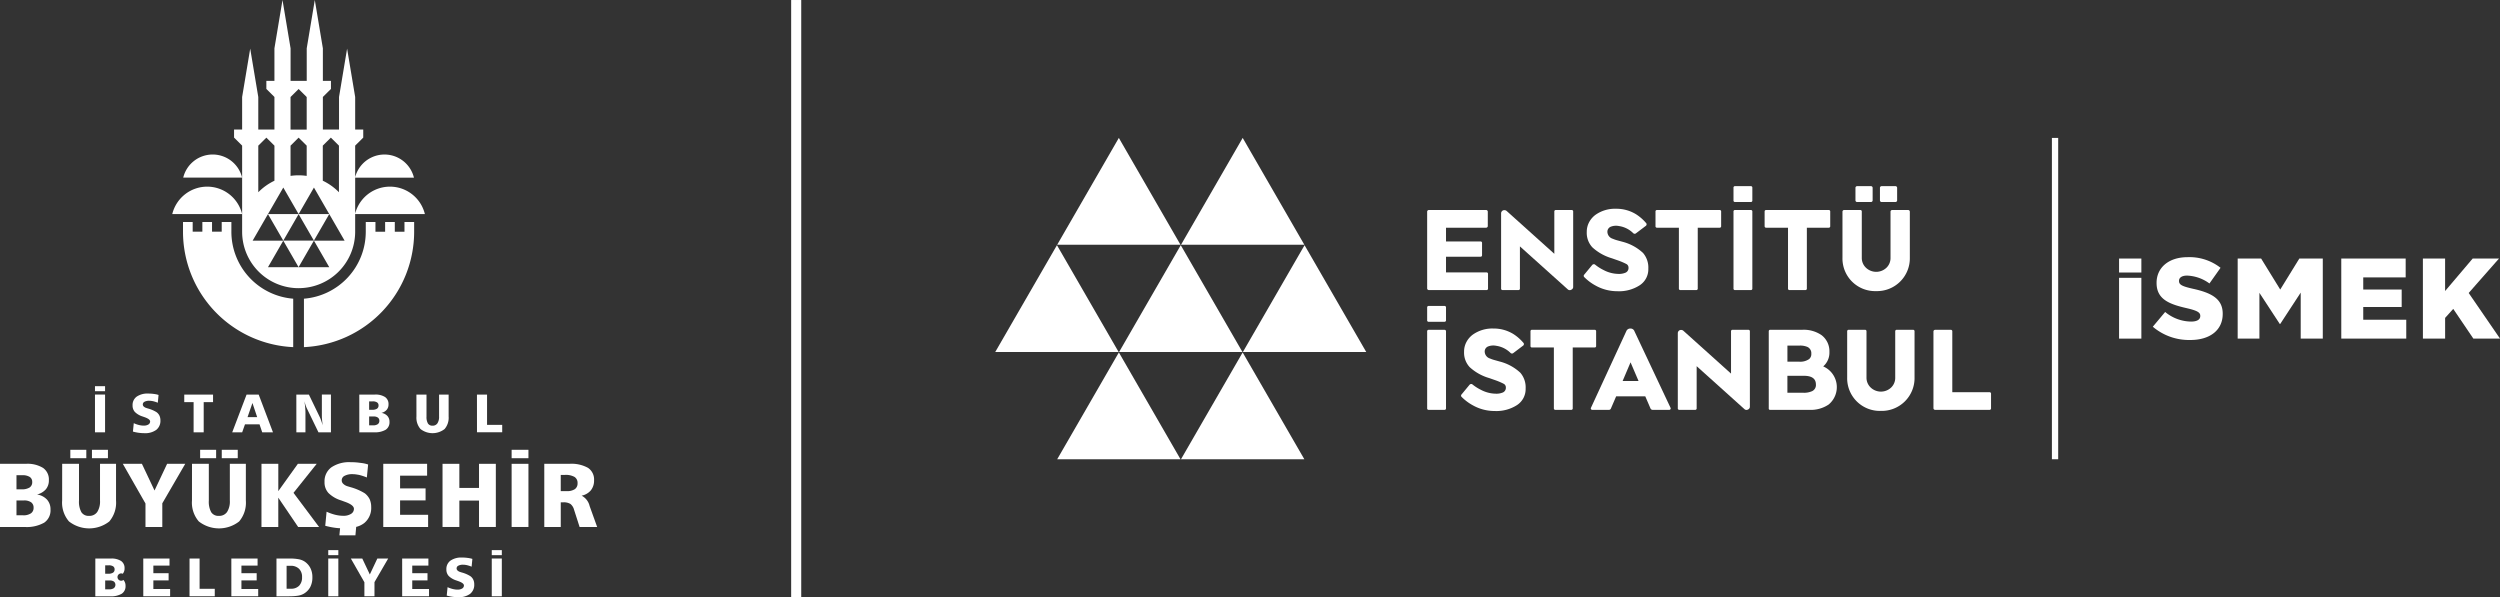 <svg xmlns="http://www.w3.org/2000/svg" width="371.594" height="88.759" viewBox="0 0 371.594 88.759">
  <rect x="0" y="0" width="371.594" height="88.759" fill="#333333" stroke="none"/>
  <g id="Group_14" data-name="Group 14" transform="translate(-154.333 -339.72)">
    <rect id="Rectangle_2" data-name="Rectangle 2" width="1.497" height="88.758" transform="translate(271.93 339.721)" fill="#fff"/>
    <g id="Group_6" data-name="Group 6">
      <g id="Group_5" data-name="Group 5">
        <g id="Group_1" data-name="Group 1">
          <path id="Path_1" data-name="Path 1" d="M177.9,398.424l-.111,1.157a4.868,4.868,0,0,0-.659-.217c-.1-.023-.208-.042-.309-.055a2.369,2.369,0,0,0-.3-.02,1.437,1.437,0,0,0-.708.146.444.444,0,0,0-.254.395.432.432,0,0,0,.128.307,1,1,0,0,0,.393.223l.248.079a4.737,4.737,0,0,1,1.278.549,1.4,1.4,0,0,1,.432.522,1.624,1.624,0,0,1,.14.691,1.7,1.7,0,0,1-.616,1.413,2.8,2.8,0,0,1-1.783.492,6.171,6.171,0,0,1-.84-.059,6.624,6.624,0,0,1-.848-.177l.126-1.251a4.306,4.306,0,0,0,.765.273,3.345,3.345,0,0,0,.359.067,2.644,2.644,0,0,0,.347.024,1.28,1.28,0,0,0,.7-.166.512.512,0,0,0,.258-.451q0-.348-.82-.637l-.3-.106a2.792,2.792,0,0,1-1.141-.667,1.4,1.4,0,0,1-.346-.978,1.531,1.531,0,0,1,.606-1.3,2.819,2.819,0,0,1,1.73-.459,5.711,5.711,0,0,1,.8.052c.129.015.253.035.372.059S177.777,398.387,177.9,398.424Z" fill="#fff" fill-rule="evenodd"/>
          <path id="Path_2" data-name="Path 2" d="M181.721,398.368H186v1.124h-1.39v4.486h-1.5v-4.486h-1.39Z" fill="#fff" fill-rule="evenodd"/>
          <path id="Path_3" data-name="Path 3" d="M191.855,399.62l-.727,2.1h1.43Zm-.872-1.252h1.8l2.124,5.609h-1.6l-.4-1.188h-2.159l-.418,1.188h-1.48Z" fill="#fff" fill-rule="evenodd"/>
          <path id="Path_4" data-name="Path 4" d="M198.379,398.368h1.866l1.625,3.362c.05.1.114.258.193.474.013.037.05.148.11.332.045.137.09.272.135.406q-.072-.418-.1-.773c-.022-.237-.034-.445-.034-.624v-3.177h1.35v5.609h-1.858l-1.688-3.486a5.081,5.081,0,0,1-.217-.521c-.055-.169-.116-.374-.181-.616.026.171.047.318.063.442s.033.284.051.482c.011.115.02.243.028.383s.012.257.012.355v2.961h-1.35Z" fill="#fff" fill-rule="evenodd"/>
          <path id="Path_5" data-name="Path 5" d="M209.2,401.625v1.317h.588a1.18,1.18,0,0,0,.692-.171.578.578,0,0,0,.239-.5.566.566,0,0,0-.217-.483,1.062,1.062,0,0,0-.647-.164Zm0-2.247v1.253h.454a1.276,1.276,0,0,0,.709-.16.553.553,0,0,0,.235-.488.515.515,0,0,0-.221-.453,1.157,1.157,0,0,0-.652-.152Zm-1.463-1.01h2.3a2.636,2.636,0,0,1,1.529.365,1.248,1.248,0,0,1,.515,1.088,1.215,1.215,0,0,1-.269.809,1.5,1.5,0,0,1-.781.462,1.52,1.52,0,0,1,.884.454,1.268,1.268,0,0,1,.311.88,1.314,1.314,0,0,1-.564,1.17,3.153,3.153,0,0,1-1.74.381h-2.181Z" fill="#fff" fill-rule="evenodd"/>
          <path id="Path_6" data-name="Path 6" d="M216.228,398.368h1.5v3.265a1.925,1.925,0,0,0,.213,1.034.756.756,0,0,0,.683.324.833.833,0,0,0,.724-.346,1.737,1.737,0,0,0,.247-1.012v-3.265h1.422v3.264a2.574,2.574,0,0,1-.6,1.858,2.907,2.907,0,0,1-3.585-.005,2.564,2.564,0,0,1-.6-1.853Z" fill="#fff" fill-rule="evenodd"/>
          <path id="Path_7" data-name="Path 7" d="M225.227,398.368h1.5v4.5h2.253v1.107h-3.748Z" fill="#fff" fill-rule="evenodd"/>
          <path id="Path_8" data-name="Path 8" d="M168.45,397.121h1.5v.748h-1.5Zm0,1.244h1.5v5.614h-1.5Z" fill="#fff" fill-rule="evenodd"/>
        </g>
        <g id="Group_3" data-name="Group 3">
          <path id="Path_9" data-name="Path 9" d="M156.782,414.112v2.2h.984a1.967,1.967,0,0,0,1.159-.288.964.964,0,0,0,.4-.835.949.949,0,0,0-.364-.808,1.782,1.782,0,0,0-1.083-.274Zm0-3.76v2.1h.76a2.117,2.117,0,0,0,1.186-.268.921.921,0,0,0,.394-.816.861.861,0,0,0-.371-.758,1.929,1.929,0,0,0-1.09-.254Zm-2.449-1.691h3.843a4.421,4.421,0,0,1,2.559.611,2.087,2.087,0,0,1,.862,1.821,2.039,2.039,0,0,1-.449,1.355,2.542,2.542,0,0,1-1.308.773,2.538,2.538,0,0,1,1.479.759,2.121,2.121,0,0,1,.521,1.473,2.2,2.2,0,0,1-.944,1.958,5.284,5.284,0,0,1-2.911.637h-3.652Z" fill="#fff" fill-rule="evenodd"/>
          <path id="Path_10" data-name="Path 10" d="M172.588,408.661h2.839l1.875,3.965,1.869-3.965h2.695l-3.409,5.872v3.515h-2.5V414.56Z" fill="#fff" fill-rule="evenodd"/>
          <path id="Path_11" data-name="Path 11" d="M182.872,408.661h2.5v5.464a3.242,3.242,0,0,0,.356,1.731,1.269,1.269,0,0,0,1.143.542,1.4,1.4,0,0,0,1.212-.578,2.9,2.9,0,0,0,.413-1.7v-5.464h2.381v5.462a4.315,4.315,0,0,1-1,3.111,4.867,4.867,0,0,1-6-.01,4.287,4.287,0,0,1-1.01-3.1Zm4.423-2.085h2.377v1.251h-2.377Zm-3.215,0h2.377v1.251H184.08Z" fill="#fff" fill-rule="evenodd"/>
          <path id="Path_12" data-name="Path 12" d="M163.575,408.661h2.5v5.464a3.231,3.231,0,0,0,.357,1.731,1.266,1.266,0,0,0,1.142.542,1.4,1.4,0,0,0,1.212-.578,2.9,2.9,0,0,0,.413-1.7v-5.464h2.381v5.462a4.315,4.315,0,0,1-1,3.111,4.867,4.867,0,0,1-6-.01,4.287,4.287,0,0,1-1.01-3.1ZM168,406.576h2.377v1.251H168Zm-3.215,0h2.377v1.251h-2.377Z" fill="#fff" fill-rule="evenodd"/>
          <path id="Path_13" data-name="Path 13" d="M193.2,408.661h2.5v4.058l2.906-4.058h2.8l-3.447,4.314,3.8,5.073h-3.11l-2.952-4.355v4.355h-2.5Z" fill="#fff" fill-rule="evenodd"/>
          <path id="Path_14" data-name="Path 14" d="M211.3,408.661h6.517v1.758H213.8v1.894h3.79V414.1H213.8v2.137h4.167v1.812H211.3Z" fill="#fff" fill-rule="evenodd"/>
          <path id="Path_15" data-name="Path 15" d="M220.11,408.661h2.5v3.584h2.922v-3.584h2.5v9.387h-2.5v-3.923h-2.922v3.923h-2.5Z" fill="#fff" fill-rule="evenodd"/>
          <path id="Path_16" data-name="Path 16" d="M230.38,406.576h2.5v1.251h-2.5Zm0,2.085h2.5v9.387h-2.5Z" fill="#fff" fill-rule="evenodd"/>
          <path id="Path_17" data-name="Path 17" d="M237.681,410.311v2.408h.878a2.062,2.062,0,0,0,1.221-.295,1.021,1.021,0,0,0,.4-.883,1.036,1.036,0,0,0-.452-.932,2.658,2.658,0,0,0-1.429-.3Zm-2.448-1.65h3.732a5.051,5.051,0,0,1,2.768.6,2.066,2.066,0,0,1,.9,1.844,2.3,2.3,0,0,1-.472,1.49,2.4,2.4,0,0,1-1.377.8,2.331,2.331,0,0,1,1.189,1.539l1.121,3.117h-2.61l-.826-2.569a1.619,1.619,0,0,0-.538-.856,1.891,1.891,0,0,0-1.074-.241h-.363v3.666h-2.448Z" fill="#fff" fill-rule="evenodd"/>
          <g id="Group_2" data-name="Group 2">
            <path id="Path_18" data-name="Path 18" d="M209.507,415.074a2.9,2.9,0,0,1-1.021,2.382,3.185,3.185,0,0,1-1.21.579l-.113,1.26h-2.382l.1-1.058c-.265-.012-.529-.038-.794-.076a11.051,11.051,0,0,1-1.411-.29l.2-2.092a7.142,7.142,0,0,0,1.285.455,5.143,5.143,0,0,0,.6.113,4.656,4.656,0,0,0,.579.038,2.08,2.08,0,0,0,1.16-.278.871.871,0,0,0,.441-.756c0-.391-.467-.743-1.374-1.058l-.516-.19a4.576,4.576,0,0,1-1.9-1.108,2.327,2.327,0,0,1-.58-1.638,2.567,2.567,0,0,1,1.008-2.168,4.7,4.7,0,0,1,2.9-.768,8.922,8.922,0,0,1,1.336.088c.214.025.416.05.618.088s.4.1.617.164l-.189,1.928a8.747,8.747,0,0,0-1.1-.366c-.177-.038-.353-.063-.517-.088a3.583,3.583,0,0,0-.516-.037,2.4,2.4,0,0,0-1.185.251.736.736,0,0,0-.416.655.686.686,0,0,0,.214.517A1.519,1.519,0,0,0,206,412l.416.126a8.144,8.144,0,0,1,2.142.92,2.6,2.6,0,0,1,.718.87A2.843,2.843,0,0,1,209.507,415.074Z" fill="#fff" fill-rule="evenodd"/>
          </g>
        </g>
        <g id="Group_4" data-name="Group 4">
          <path id="Path_19" data-name="Path 19" d="M169.968,426v1.318h.588a1.174,1.174,0,0,0,.693-.172.644.644,0,0,0,.022-.983,1.071,1.071,0,0,0-.648-.163Zm0-2.249V425h.454a1.27,1.27,0,0,0,.71-.161.548.548,0,0,0,.235-.488.516.516,0,0,0-.221-.453,1.158,1.158,0,0,0-.653-.152Zm-1.465-1.011h2.3a2.642,2.642,0,0,1,1.53.365,1.248,1.248,0,0,1,.515,1.089,1.216,1.216,0,0,1-.268.81.545.545,0,1,0,.1.917,1.266,1.266,0,0,1,.312.88,1.313,1.313,0,0,1-.565,1.171,3.155,3.155,0,0,1-1.741.382H168.5Z" fill="#fff" fill-rule="evenodd"/>
          <path id="Path_20" data-name="Path 20" d="M175.629,422.736h3.9v1.052h-2.4v1.133h2.267v1.068h-2.267v1.278h2.492v1.084h-3.989Z" fill="#fff" fill-rule="evenodd"/>
          <path id="Path_21" data-name="Path 21" d="M182.507,422.736H184v4.506h2.255v1.108h-3.752Z" fill="#fff" fill-rule="evenodd"/>
          <path id="Path_22" data-name="Path 22" d="M188.719,422.736h3.9v1.052h-2.4v1.133h2.267v1.068h-2.267v1.278h2.492v1.084h-3.989Z" fill="#fff" fill-rule="evenodd"/>
          <path id="Path_23" data-name="Path 23" d="M196.932,423.819v3.406h.647a1.61,1.61,0,0,0,1.22-.448,1.754,1.754,0,0,0,.43-1.266,1.675,1.675,0,0,0-.448-1.249,1.746,1.746,0,0,0-1.281-.443Zm-1.505-1.083h1.967a7.211,7.211,0,0,1,1.291.1,2.524,2.524,0,0,1,.845.3,2.575,2.575,0,0,1,.924.991,2.969,2.969,0,0,1,.312,1.387,3.1,3.1,0,0,1-.324,1.476,2.556,2.556,0,0,1-.995,1,2.512,2.512,0,0,1-.849.277c-.166.026-.368.047-.608.063s-.5.024-.782.024h-1.781Z" fill="#fff" fill-rule="evenodd"/>
          <path id="Path_24" data-name="Path 24" d="M206.481,422.736h1.7l1.122,2.371,1.118-2.371h1.612l-2.038,3.512v2.1h-1.5v-2.086Z" fill="#fff" fill-rule="evenodd"/>
          <path id="Path_25" data-name="Path 25" d="M214.109,422.736h3.9v1.052h-2.4v1.133h2.267v1.068h-2.267v1.278H218.1v1.084h-3.989Z" fill="#fff" fill-rule="evenodd"/>
          <path id="Path_26" data-name="Path 26" d="M224.545,422.792l-.111,1.158a4.732,4.732,0,0,0-.659-.217c-.1-.024-.208-.042-.31-.056a2.366,2.366,0,0,0-.3-.019,1.437,1.437,0,0,0-.708.146.443.443,0,0,0-.255.4.425.425,0,0,0,.129.306.992.992,0,0,0,.392.224l.249.079a4.741,4.741,0,0,1,1.279.55,1.374,1.374,0,0,1,.432.522,1.611,1.611,0,0,1,.14.692,1.7,1.7,0,0,1-.616,1.414,2.8,2.8,0,0,1-1.784.492,6.174,6.174,0,0,1-.841-.059,6.44,6.44,0,0,1-.849-.178l.126-1.251a4.2,4.2,0,0,0,.766.272,3.11,3.11,0,0,0,.359.068,2.655,2.655,0,0,0,.347.024,1.274,1.274,0,0,0,.7-.167.512.512,0,0,0,.258-.451q0-.348-.821-.637l-.3-.107a2.8,2.8,0,0,1-1.142-.667,1.4,1.4,0,0,1-.345-.979,1.533,1.533,0,0,1,.606-1.3,2.822,2.822,0,0,1,1.731-.459,5.859,5.859,0,0,1,.8.051c.129.016.254.036.374.06S224.421,422.755,224.545,422.792Z" fill="#fff" fill-rule="evenodd"/>
          <path id="Path_27" data-name="Path 27" d="M203.124,421.489h1.5v.748h-1.5Zm0,1.247h1.5v5.614h-1.5Z" fill="#fff" fill-rule="evenodd"/>
          <path id="Path_28" data-name="Path 28" d="M227.427,421.489h1.495v.748h-1.495Zm0,1.247h1.495v5.614h-1.495Z" fill="#fff" fill-rule="evenodd"/>
        </g>
      </g>
      <path id="Path_29" data-name="Path 29" d="M197.915,384.117v7.2a17.177,17.177,0,0,1-16.381-17.158v-1.439h1.438v1.439h1.439v-1.439h1.438v1.439h1.438v-1.439h1.438v1.439A9.989,9.989,0,0,0,197.915,384.117Zm16.538-9.956h-1.438v-1.439h-1.439v1.439h-1.437v-1.439H208.7v1.439a9.989,9.989,0,0,1-9.19,9.956v7.2a17.177,17.177,0,0,0,16.381-17.158v-1.439h-1.438Zm-28.51-11.475a4.507,4.507,0,0,0-4.377,3.437h8.754A4.507,4.507,0,0,0,185.943,362.686Zm10.492,12.8,2.278,3.946,2.278-3.946Zm6.834-3.945h-4.556l2.278,3.945Zm3.836-5.415h8.755a4.506,4.506,0,0,0-8.755,0Zm-8.392,16.427a8.39,8.39,0,0,1-8.39-8.39v-12.8l-1.2-1.19v-1.2h1.2v-4.834l1.2-7.191,1.2,7.191v4.834h2.4v-4.842l-1.2-1.191v-1.2h1.2v-4.834l1.2-7.191,1.2,7.191v4.834h2.4v-4.834l1.2-7.191,1.2,7.191v4.834h1.2v1.2l-1.2,1.191v4.842h2.4v-4.834l1.2-7.191,1.2,7.191v4.834h1.2v1.2l-1.2,1.19V374.27h0A8.389,8.389,0,0,1,198.713,382.55Zm3.6-15.971a8.414,8.414,0,0,1,2.4,1.712v-6.927l-1.2-1.19-1.2,1.19Zm-4.794-7.6h2.4v-4.842l-1.2-1.191-1.2,1.191Zm0,6.882a8.3,8.3,0,0,1,2.4,0v-4.494l-1.2-1.19-1.2,1.19Zm-4.794,2.433a8.414,8.414,0,0,1,2.4-1.712v-5.215l-1.2-1.19-1.2,1.19Zm10.549,11.138-2.278-3.946h4.556l-2.278-3.945-2.278-3.946-2.278,3.946-2.278-3.946-2.278,3.946h4.556l-2.278,3.945-2.278-3.945-2.278,3.945h4.556l-2.278,3.946h9.112ZM185.13,367.463a5.345,5.345,0,0,0-5.191,4.075H190.32A5.343,5.343,0,0,0,185.13,367.463Zm21.975,4.075h10.381a5.343,5.343,0,0,0-10.381,0Z" fill="#fff"/>
    </g>
    <g id="Group_13" data-name="Group 13">
      <g id="Group_7" data-name="Group 7">
        <rect id="Rectangle_3" data-name="Rectangle 3" width="0.935" height="47.761" transform="translate(459.323 360.22)" fill="#fff"/>
      </g>
      <g id="Group_11" data-name="Group 11">
        <path id="Path_30" data-name="Path 30" d="M339.044,360.219,348.21,376.1H329.877Zm-18.409,0L329.8,376.1H311.469Zm-9.2,15.943,9.166,15.876H302.264Zm.038,31.818,9.166-15.876L329.8,407.98Zm9.2-15.942,9.166-15.876,9.167,15.876Zm9.2,15.942,9.167-15.876,9.166,15.876Zm9.2-15.942,9.167-15.876,9.166,15.876Z" fill="#fff"/>
        <g id="Group_10" data-name="Group 10">
          <g id="Group_8" data-name="Group 8">
            <path id="Path_31" data-name="Path 31" d="M369.264,377.88v2.333h6.006a.211.211,0,0,1,.239.239v2.136a.216.216,0,0,1-.239.248h-8.561a.248.248,0,0,1-.171-.073.232.232,0,0,1-.076-.175V371.182a.233.233,0,0,1,.076-.175.247.247,0,0,1,.171-.072h8.518a.244.244,0,0,1,.171.072.234.234,0,0,1,.077.175v2.136a.231.231,0,0,1-.077.175.241.241,0,0,1-.171.073h-5.963v2.042h5.109a.219.219,0,0,1,.248.248v1.785c0,.16-.083.239-.248.239Z" fill="#fff"/>
            <path id="Path_32" data-name="Path 32" d="M380.25,376.343v6.245a.219.219,0,0,1-.248.248H377.7a.219.219,0,0,1-.247-.248V371.447a.49.49,0,0,1,.282-.453.523.523,0,0,1,.273-.034.468.468,0,0,1,.273.12l7.083,6.365v-6.263a.218.218,0,0,1,.248-.247h2.306a.218.218,0,0,1,.248.247v11.167a.444.444,0,0,1-.282.435.437.437,0,0,1-.538-.068Z" fill="#fff"/>
            <path id="Path_33" data-name="Path 33" d="M394.722,383.006a6.581,6.581,0,0,1-3.221-.837,7.16,7.16,0,0,1-1.666-1.239.261.261,0,0,1-.017-.4l1.17-1.418a.352.352,0,0,1,.218-.12.28.28,0,0,1,.226.068,6.634,6.634,0,0,0,1.256.8,4.877,4.877,0,0,0,2.2.573,2.43,2.43,0,0,0,.983-.154.75.75,0,0,0,.521-.752.61.61,0,0,0-.29-.551,9.943,9.943,0,0,0-1.427-.6l-.752-.265a7.313,7.313,0,0,1-2.9-1.623,3.159,3.159,0,0,1-.837-2.3,3,3,0,0,1,.346-1.431,3.284,3.284,0,0,1,.953-1.107,4.992,4.992,0,0,1,3.058-.9,5.555,5.555,0,0,1,2.973.82,6.733,6.733,0,0,1,1.47,1.281.284.284,0,0,1-.017.436l-1.453,1.1a.3.3,0,0,1-.217.081.313.313,0,0,1-.218-.1,3.8,3.8,0,0,0-2.119-1.051,2.144,2.144,0,0,0-1.171.086.8.8,0,0,0-.538.786,1.1,1.1,0,0,0,.786,1.016,4.958,4.958,0,0,0,.718.248l.734.2a7.041,7.041,0,0,1,3.059,1.666,3.326,3.326,0,0,1,.786,2.341,2.833,2.833,0,0,1-1.29,2.469A5.648,5.648,0,0,1,394.722,383.006Z" fill="#fff"/>
            <path id="Path_34" data-name="Path 34" d="M409.92,370.935a.215.215,0,0,1,.239.247v2.136a.216.216,0,0,1-.239.248h-3.238v9.022a.219.219,0,0,1-.248.248h-2.307a.219.219,0,0,1-.247-.248v-9.022h-3.238a.216.216,0,0,1-.24-.248v-2.136a.215.215,0,0,1,.24-.247Z" fill="#fff"/>
            <path id="Path_35" data-name="Path 35" d="M426.134,370.935a.215.215,0,0,1,.239.247v2.136a.216.216,0,0,1-.239.248H422.9v9.022a.219.219,0,0,1-.248.248h-2.307a.219.219,0,0,1-.247-.248v-9.022h-3.238c-.16,0-.239-.083-.239-.248v-2.136c0-.165.079-.247.239-.247Z" fill="#fff"/>
            <path id="Path_36" data-name="Path 36" d="M433.2,382.989a4.849,4.849,0,0,1-5.007-4.981v-6.825a.248.248,0,0,1,.248-.248h2.384a.215.215,0,0,1,.239.247v6.844a2,2,0,0,0,.632,1.5,2.21,2.21,0,0,0,3.024,0,1.992,1.992,0,0,0,.615-1.5v-6.844a.248.248,0,0,1,.248-.247h2.375a.248.248,0,0,1,.248.247v6.826a4.875,4.875,0,0,1-5.006,4.981Zm-3.076-13.49v-1.862a.248.248,0,0,1,.248-.248h2.058a.248.248,0,0,1,.248.248V369.5a.248.248,0,0,1-.248.248h-2.058A.248.248,0,0,1,430.123,369.5Zm3.64,0v-1.862a.248.248,0,0,1,.248-.248h2.058a.248.248,0,0,1,.248.248V369.5a.248.248,0,0,1-.248.248h-2.058A.248.248,0,0,1,433.763,369.5Z" fill="#fff"/>
            <path id="Path_37" data-name="Path 37" d="M412.243,382.836a.219.219,0,0,1-.248-.248V371.182a.219.219,0,0,1,.248-.247h2.307a.218.218,0,0,1,.247.247v11.406a.219.219,0,0,1-.247.248Zm0-13.089a.219.219,0,0,1-.248-.248v-1.862a.219.219,0,0,1,.248-.248h2.307a.219.219,0,0,1,.247.248V369.5a.219.219,0,0,1-.247.248Z" fill="#fff"/>
          </g>
          <g id="Group_9" data-name="Group 9">
            <path id="Path_38" data-name="Path 38" d="M376.49,400.811a6.583,6.583,0,0,1-3.221-.837,7.153,7.153,0,0,1-1.665-1.239.262.262,0,0,1-.018-.4l1.171-1.418a.356.356,0,0,1,.218-.119.278.278,0,0,1,.226.068,6.685,6.685,0,0,0,1.256.8,4.885,4.885,0,0,0,2.2.572,2.45,2.45,0,0,0,.983-.153.751.751,0,0,0,.521-.752.608.608,0,0,0-.291-.551,9.821,9.821,0,0,0-1.426-.6l-.752-.264a7.286,7.286,0,0,1-2.905-1.624,3.159,3.159,0,0,1-.837-2.3,3.009,3.009,0,0,1,.346-1.431,3.278,3.278,0,0,1,.952-1.106,5,5,0,0,1,3.059-.906,5.566,5.566,0,0,1,2.973.82,6.686,6.686,0,0,1,1.469,1.282.282.282,0,0,1-.017.435l-1.452,1.1a.3.3,0,0,1-.218.081.321.321,0,0,1-.218-.1,3.782,3.782,0,0,0-2.118-1.051,2.145,2.145,0,0,0-1.171.085.8.8,0,0,0-.538.786,1.1,1.1,0,0,0,.786,1.017,4.954,4.954,0,0,0,.718.247l.734.206a7.031,7.031,0,0,1,3.059,1.666,3.322,3.322,0,0,1,.786,2.34,2.836,2.836,0,0,1-1.29,2.47A5.657,5.657,0,0,1,376.49,400.811Z" fill="#fff"/>
            <path id="Path_39" data-name="Path 39" d="M391.338,388.739a.216.216,0,0,1,.24.248v2.136a.215.215,0,0,1-.24.247H388.1v9.022a.219.219,0,0,1-.248.248h-2.307a.219.219,0,0,1-.248-.248V391.37H382.06a.215.215,0,0,1-.239-.247v-2.136a.216.216,0,0,1,.239-.248Z" fill="#fff"/>
            <path id="Path_40" data-name="Path 40" d="M402.641,400.341a.19.19,0,0,1-.012.2.208.208,0,0,1-.184.1H400a.358.358,0,0,1-.351-.231l-.769-1.785h-4.323l-.769,1.785a.329.329,0,0,1-.35.231h-2.435a.206.206,0,0,1-.183-.1.19.19,0,0,1-.013-.2l5.254-11.388a.626.626,0,0,1,.615-.4.6.6,0,0,1,.59.385Zm-5.946-6.766-1.179,2.776h2.367Z" fill="#fff"/>
            <path id="Path_41" data-name="Path 41" d="M406.52,394.147v6.245a.219.219,0,0,1-.248.248h-2.306a.219.219,0,0,1-.248-.248v-11.14A.488.488,0,0,1,404,388.8a.512.512,0,0,1,.273-.034.467.467,0,0,1,.274.119l7.082,6.365v-6.262a.219.219,0,0,1,.248-.248h2.306a.219.219,0,0,1,.248.248v11.166a.446.446,0,0,1-.282.436.439.439,0,0,1-.538-.069Z" fill="#fff"/>
            <path id="Path_42" data-name="Path 42" d="M422.213,388.739a4.676,4.676,0,0,1,2.87.795,3.006,3.006,0,0,1,1.171,2.494,2.71,2.71,0,0,1-.923,2.153,3.358,3.358,0,0,1,.8,5.673,4.769,4.769,0,0,1-2.887.786h-5.793a.189.189,0,0,1-.214-.214V388.987a.219.219,0,0,1,.248-.248Zm1.35,3.554a1.029,1.029,0,0,0-.564-1,2.758,2.758,0,0,0-1.188-.206h-1.8v2.393h1.752a2.3,2.3,0,0,0,1.47-.385A.963.963,0,0,0,423.563,392.293Zm-3.555,3.289V398.1h2.418a2.882,2.882,0,0,0,1.273-.248,1,1,0,0,0,.547-.974q0-1.3-1.785-1.3Z" fill="#fff"/>
            <path id="Path_43" data-name="Path 43" d="M433.9,400.794a4.849,4.849,0,0,1-5.007-4.981v-6.826a.219.219,0,0,1,.248-.248h2.384a.216.216,0,0,1,.239.248v6.843a2,2,0,0,0,.632,1.5,2.21,2.21,0,0,0,3.024,0,1.989,1.989,0,0,0,.615-1.5v-6.843a.219.219,0,0,1,.248-.248h2.375a.219.219,0,0,1,.248.248v6.826a4.875,4.875,0,0,1-5.006,4.981Z" fill="#fff"/>
            <path id="Path_44" data-name="Path 44" d="M444.518,398.017h5.51a.216.216,0,0,1,.248.239v2.136a.219.219,0,0,1-.248.248h-8.065a.244.244,0,0,1-.171-.073.23.23,0,0,1-.076-.175v-11.4a.23.23,0,0,1,.076-.175.244.244,0,0,1,.171-.073h2.307a.219.219,0,0,1,.248.248Z" fill="#fff"/>
            <path id="Path_45" data-name="Path 45" d="M366.709,400.64a.218.218,0,0,1-.247-.248v-11.4a.219.219,0,0,1,.247-.248h2.307a.219.219,0,0,1,.248.248v11.4a.219.219,0,0,1-.248.248Zm0-13.089a.218.218,0,0,1-.247-.247v-1.863a.218.218,0,0,1,.247-.247h2.307a.219.219,0,0,1,.248.247V387.3a.219.219,0,0,1-.248.247Z" fill="#fff"/>
          </g>
        </g>
      </g>
      <g id="Group_12" data-name="Group 12">
        <path id="Path_46" data-name="Path 46" d="M469.306,378.149h3.315v2.077h-3.315v-2.077Zm3.315,2.866v9.036h-3.315v-9.036Z" fill="#fff" fill-rule="evenodd"/>
        <path id="Path_47" data-name="Path 47" d="M474.321,388.283l1.836-2.193a6.135,6.135,0,0,0,3.859,1.428c.885,0,1.361-.306,1.361-.816v-.035c0-.492-.391-.764-2.006-1.139-2.534-.577-4.49-1.292-4.49-3.74v-.034c0-2.211,1.752-3.809,4.608-3.809a7.489,7.489,0,0,1,4.9,1.581l-1.649,2.33a5.974,5.974,0,0,0-3.333-1.173c-.8,0-1.19.34-1.19.765v.034c0,.544.408.782,2.057,1.156,2.738.6,4.438,1.479,4.438,3.706v.034c0,2.432-1.921,3.877-4.812,3.877A8.309,8.309,0,0,1,474.321,388.283Z" fill="#fff" fill-rule="evenodd"/>
        <path id="Path_48" data-name="Path 48" d="M486.937,378.149h3.485l2.84,4.608,2.839-4.608h3.486v11.9h-3.282v-6.836l-3.044,4.659h-.068l-3.026-4.624v6.8h-3.231Z" fill="#fff" fill-rule="evenodd"/>
        <path id="Path_49" data-name="Path 49" d="M502.334,378.149h9.572v2.805H505.6v1.8h5.713v2.6H505.6v1.888h6.393v2.806h-9.657Z" fill="#fff" fill-rule="evenodd"/>
        <path id="Path_50" data-name="Path 50" d="M514.466,378.149h3.3v4.829l4.1-4.829h3.911l-4.505,5.118,4.658,6.784h-3.962l-2.992-4.42-1.207,1.342v3.078h-3.3Z" fill="#fff" fill-rule="evenodd"/>
      </g>
    </g>
  </g>
</svg>
